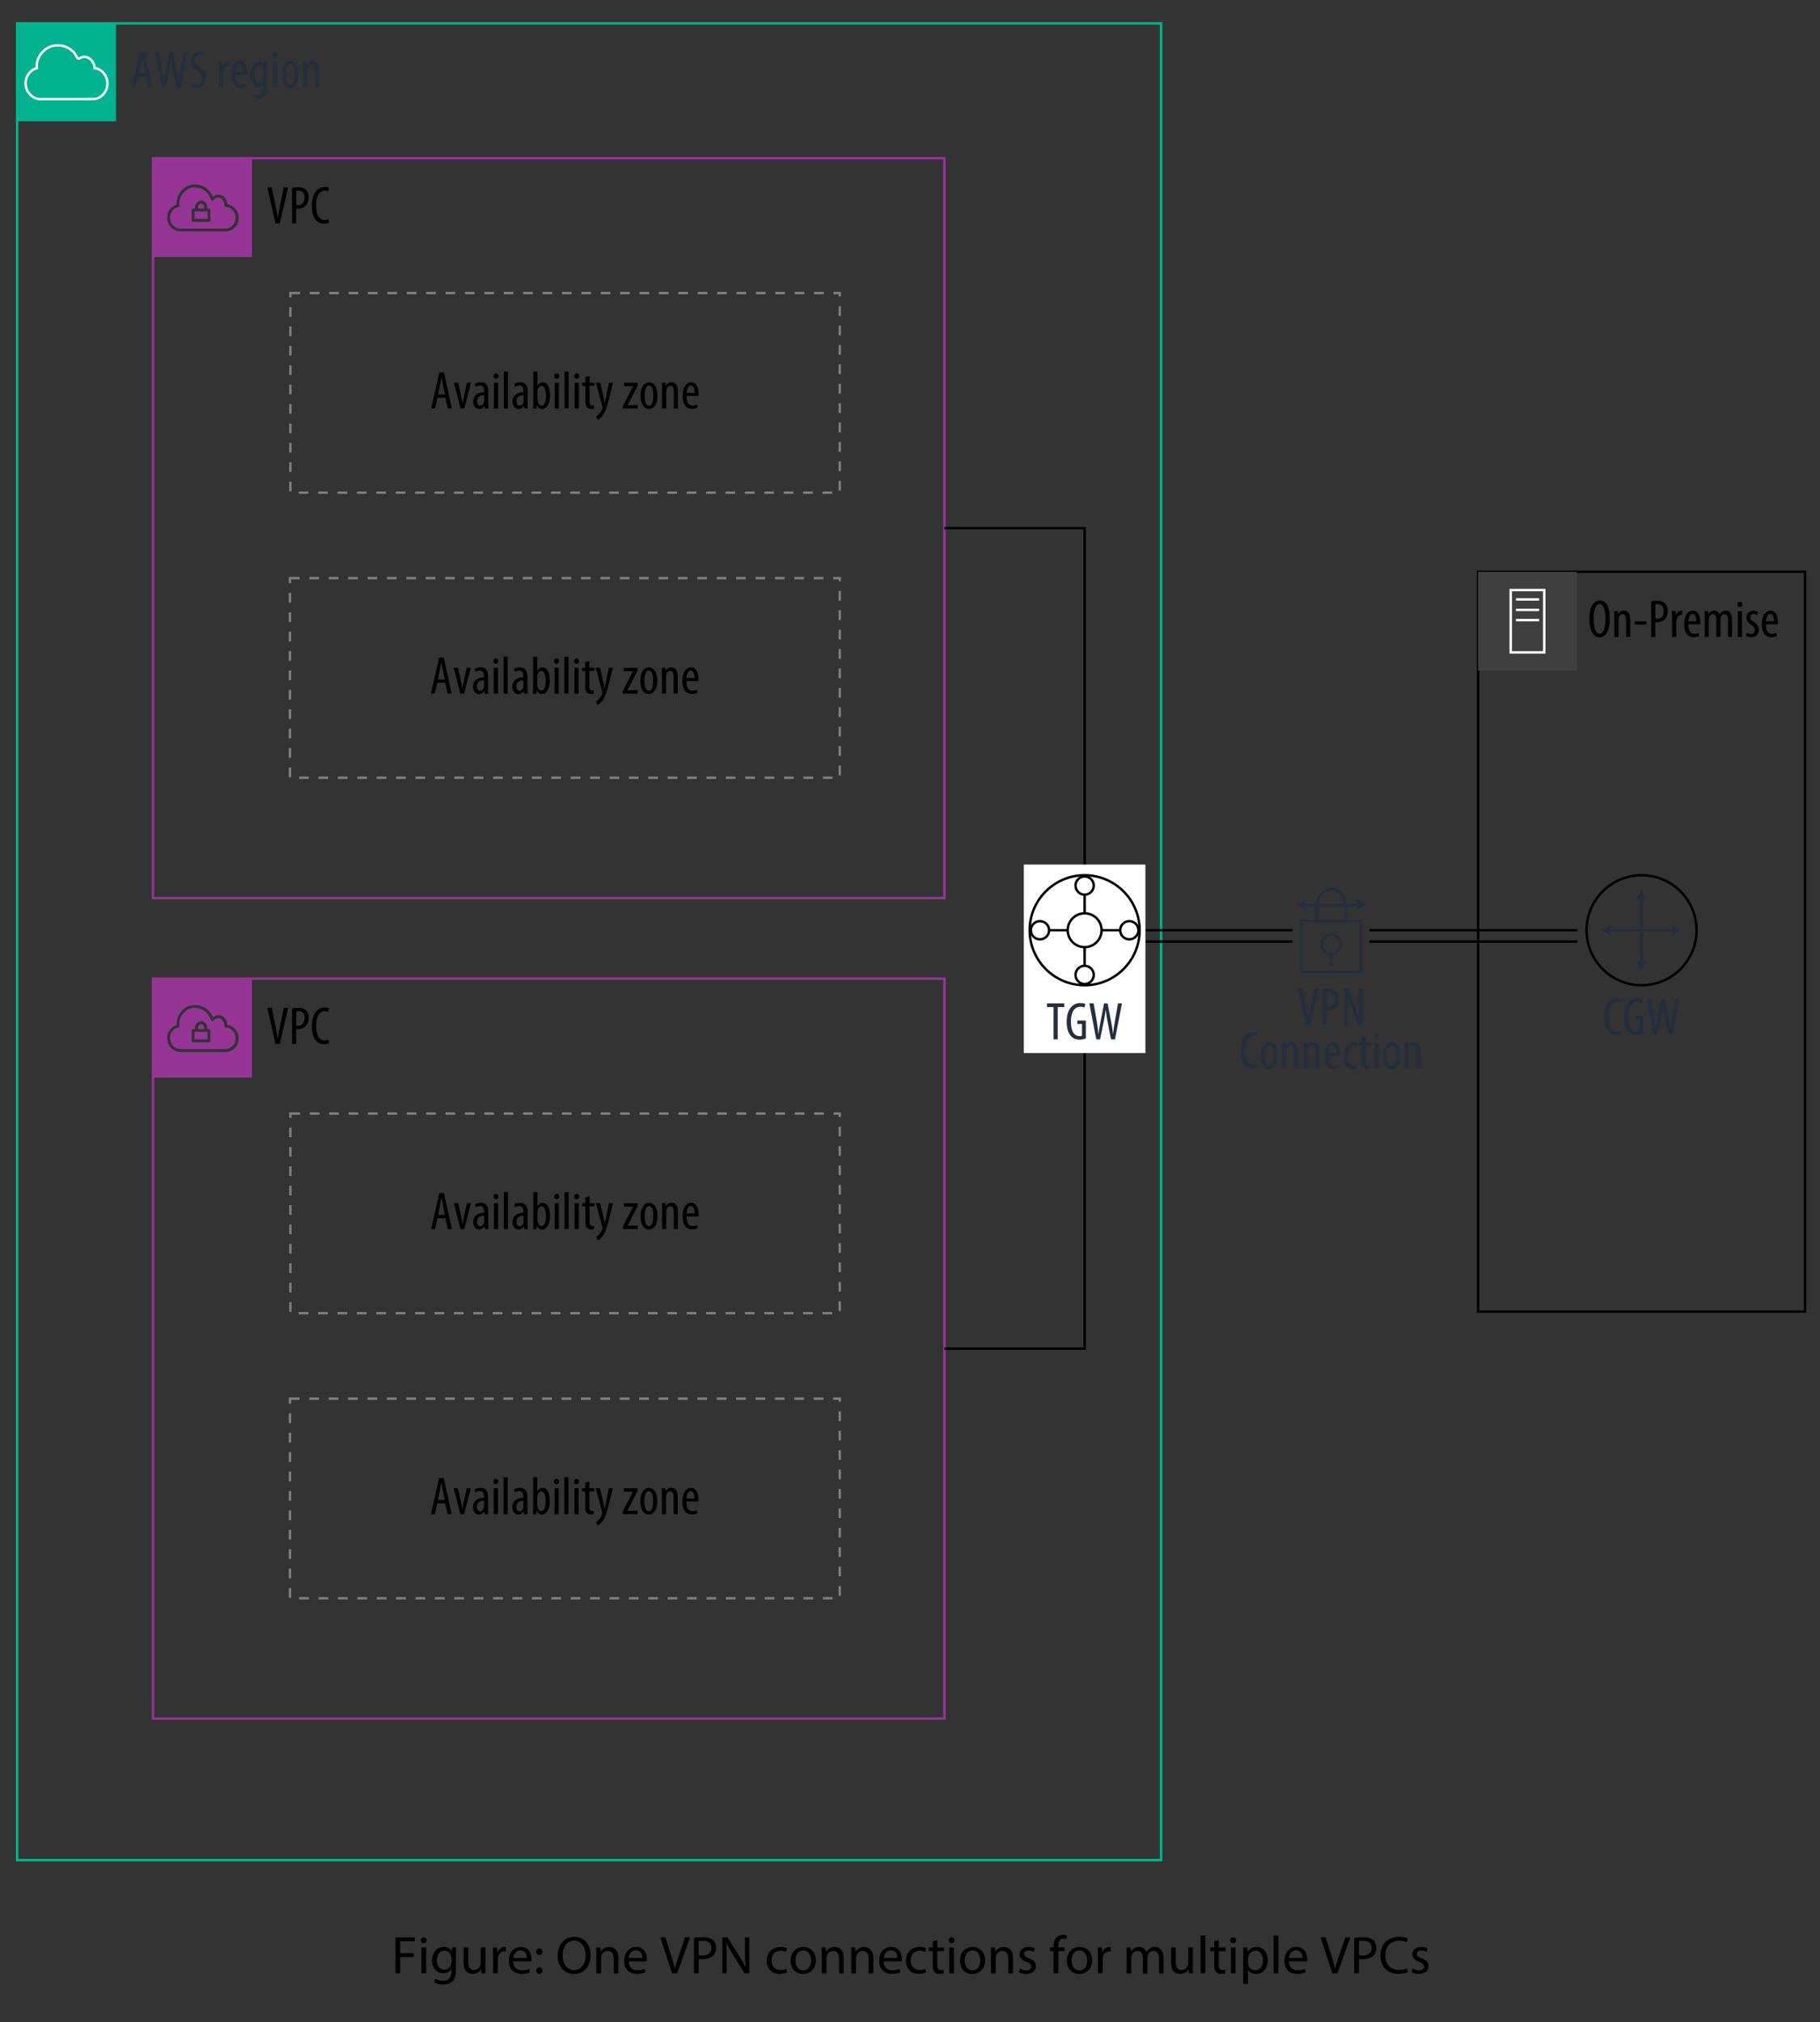 <?xml version="1.0" encoding="UTF-8"?><svg id="Layer_1" xmlns="http://www.w3.org/2000/svg" viewBox="0 0 375.28 416.93"><rect x="0" y="0" width="375.28" height="416.93" fill="#333333" stroke="none"/><defs><style>.cls-1{stroke:#7e7f7f;stroke-dasharray:0 0 2 2;}.cls-1,.cls-2,.cls-3,.cls-4,.cls-5,.cls-6{fill:none;stroke-miterlimit:10;stroke-width:.5px;}.cls-7{fill:#000;}.cls-7,.cls-8,.cls-9,.cls-10,.cls-11,.cls-12{stroke-width:0px;}.cls-2{stroke:#232f3e;}.cls-3{stroke:#963596;}.cls-4{stroke:#03b58b;}.cls-5{stroke:#000;}.cls-8{fill:#3f3f3f;}.cls-9{fill:#00b28f;}.cls-6{stroke:#fff;}.cls-10{fill:#232f3e;}.cls-11{fill:#963596;}.cls-12{fill:#fff;}</style></defs><path class="cls-7" d="M81.57,399.42h3.99v.8h-3.04v2.46h2.81v.79h-2.81v3.36h-.96v-7.42Z"/><path class="cls-7" d="M87.97,400.01c.01.33-.23.59-.62.59-.34,0-.58-.26-.58-.59s.25-.6.61-.6.59.26.59.6ZM86.9,406.83v-5.33h.97v5.33h-.97Z"/><path class="cls-7" d="M94.06,401.51c-.02.39-.04.81-.04,1.46v3.09c0,1.22-.24,1.97-.76,2.43-.52.48-1.27.64-1.94.64s-1.34-.15-1.77-.44l.24-.74c.35.22.9.42,1.56.42.99,0,1.72-.52,1.72-1.86v-.59h-.02c-.3.5-.87.89-1.69.89-1.32,0-2.27-1.12-2.27-2.6,0-1.8,1.18-2.83,2.4-2.83.92,0,1.43.48,1.66.92h.02l.04-.8h.85ZM93.06,403.61c0-.17-.01-.31-.05-.44-.18-.56-.65-1.02-1.35-1.02-.92,0-1.58.78-1.58,2.01,0,1.05.53,1.92,1.57,1.92.59,0,1.13-.37,1.34-.99.05-.17.08-.35.08-.52v-.96Z"/><path class="cls-7" d="M100.08,405.38c0,.55.01,1.03.04,1.45h-.86l-.05-.87h-.02c-.25.43-.81.99-1.76.99-.84,0-1.84-.46-1.84-2.33v-3.11h.97v2.95c0,1.01.31,1.69,1.19,1.69.65,0,1.1-.45,1.28-.88.06-.14.09-.32.09-.5v-3.27h.97v3.87Z"/><path class="cls-7" d="M101.68,403.17c0-.63-.01-1.17-.04-1.66h.85l.03,1.05h.04c.24-.72.83-1.17,1.47-1.17.11,0,.19.01.28.03v.91c-.1-.02-.2-.03-.33-.03-.68,0-1.17.52-1.3,1.24-.02.13-.04.29-.04.45v2.84h-.96v-3.66Z"/><path class="cls-7" d="M105.82,404.35c.02,1.31.86,1.85,1.83,1.85.69,0,1.11-.12,1.47-.28l.17.69c-.34.15-.92.33-1.77.33-1.64,0-2.62-1.08-2.62-2.68s.95-2.87,2.5-2.87c1.74,0,2.2,1.53,2.2,2.51,0,.2-.02.35-.03.45h-3.74ZM108.65,403.65c.01-.62-.25-1.57-1.34-1.57-.98,0-1.41.9-1.49,1.57h2.83Z"/><path class="cls-7" d="M110.56,402.39c0-.41.27-.69.66-.69s.64.29.65.69c0,.38-.25.68-.66.68-.38,0-.65-.3-.65-.68ZM110.56,406.27c0-.41.27-.69.66-.69s.64.29.65.69c0,.39-.25.68-.66.68-.38,0-.65-.3-.65-.68Z"/><path class="cls-7" d="M121.77,403.05c0,2.55-1.55,3.91-3.44,3.91s-3.33-1.52-3.33-3.76c0-2.35,1.46-3.89,3.44-3.89s3.33,1.55,3.33,3.75ZM116.01,403.17c0,1.58.86,3,2.37,3s2.38-1.4,2.38-3.08c0-1.47-.77-3.01-2.37-3.01s-2.38,1.46-2.38,3.09Z"/><path class="cls-7" d="M122.98,402.95c0-.55-.01-1-.04-1.44h.86l.05.88h.02c.26-.51.88-1,1.76-1,.74,0,1.88.44,1.88,2.27v3.18h-.97v-3.07c0-.86-.32-1.57-1.23-1.57-.64,0-1.13.45-1.3.99-.04.12-.07.29-.07.45v3.2h-.97v-3.88Z"/><path class="cls-7" d="M129.62,404.35c.02,1.31.86,1.85,1.83,1.85.69,0,1.11-.12,1.47-.28l.17.69c-.34.15-.92.33-1.77.33-1.64,0-2.62-1.08-2.62-2.68s.95-2.87,2.5-2.87c1.74,0,2.2,1.53,2.2,2.51,0,.2-.02.35-.03.45h-3.74ZM132.46,403.65c.01-.62-.25-1.57-1.34-1.57-.98,0-1.41.9-1.49,1.57h2.83Z"/><path class="cls-7" d="M138.58,406.83l-2.42-7.42h1.03l1.16,3.65c.32,1,.59,1.9.79,2.77h.02c.21-.86.52-1.79.85-2.76l1.25-3.66h1.02l-2.65,7.42h-1.06Z"/><path class="cls-7" d="M143.1,399.51c.46-.08,1.07-.14,1.84-.14.95,0,1.64.22,2.08.62.41.35.65.89.65,1.55s-.2,1.2-.57,1.58c-.51.54-1.33.81-2.27.81-.29,0-.55-.01-.77-.07v2.97h-.96v-7.33ZM144.05,403.08c.21.06.47.08.79.08,1.16,0,1.86-.56,1.86-1.58s-.69-1.45-1.75-1.45c-.42,0-.74.03-.9.08v2.88Z"/><path class="cls-7" d="M148.95,406.83v-7.42h1.04l2.38,3.75c.55.87.98,1.65,1.33,2.41h.02c-.09-1-.11-1.9-.11-3.06v-3.1h.9v7.42h-.97l-2.35-3.76c-.52-.83-1.01-1.67-1.39-2.48h-.03c.05.95.08,1.84.08,3.07v3.17h-.9Z"/><path class="cls-7" d="M162.28,406.63c-.25.13-.81.31-1.53.31-1.61,0-2.65-1.09-2.65-2.72s1.12-2.83,2.86-2.83c.57,0,1.08.14,1.34.27l-.22.75c-.23-.13-.59-.25-1.12-.25-1.22,0-1.88.9-1.88,2.01,0,1.23.79,1.99,1.85,1.99.55,0,.91-.14,1.19-.26l.17.73Z"/><path class="cls-7" d="M168.23,404.13c0,1.97-1.36,2.83-2.65,2.83-1.44,0-2.55-1.06-2.55-2.74,0-1.78,1.17-2.83,2.64-2.83s2.56,1.11,2.56,2.74ZM164.01,404.18c0,1.17.67,2.05,1.62,2.05s1.62-.87,1.62-2.07c0-.9-.45-2.05-1.6-2.05s-1.64,1.06-1.64,2.07Z"/><path class="cls-7" d="M169.45,402.95c0-.55-.01-1-.04-1.44h.86l.05.88h.02c.26-.51.88-1,1.76-1,.74,0,1.88.44,1.88,2.27v3.18h-.97v-3.07c0-.86-.32-1.57-1.23-1.57-.64,0-1.13.45-1.3.99-.04.12-.07.29-.07.45v3.2h-.97v-3.88Z"/><path class="cls-7" d="M175.55,402.95c0-.55-.01-1-.04-1.44h.86l.05.88h.02c.26-.51.88-1,1.76-1,.74,0,1.88.44,1.88,2.27v3.18h-.97v-3.07c0-.86-.32-1.57-1.23-1.57-.64,0-1.13.45-1.3.99-.04.12-.07.29-.07.45v3.2h-.97v-3.88Z"/><path class="cls-7" d="M182.2,404.35c.02,1.31.86,1.85,1.83,1.85.69,0,1.11-.12,1.47-.28l.17.69c-.34.15-.92.33-1.77.33-1.64,0-2.62-1.08-2.62-2.68s.95-2.87,2.5-2.87c1.74,0,2.2,1.53,2.2,2.51,0,.2-.02.35-.03.45h-3.74ZM185.04,403.65c.01-.62-.25-1.57-1.34-1.57-.98,0-1.41.9-1.49,1.57h2.83Z"/><path class="cls-7" d="M190.97,406.63c-.25.13-.81.31-1.53.31-1.61,0-2.65-1.09-2.65-2.72s1.12-2.83,2.86-2.83c.57,0,1.08.14,1.34.27l-.22.75c-.23-.13-.59-.25-1.12-.25-1.22,0-1.88.9-1.88,2.01,0,1.23.79,1.99,1.85,1.99.55,0,.91-.14,1.19-.26l.17.73Z"/><path class="cls-7" d="M193.27,399.98v1.53h1.39v.74h-1.39v2.87c0,.66.19,1.03.73,1.03.25,0,.44-.03.56-.07l.04.73c-.19.08-.48.13-.86.13-.45,0-.81-.14-1.04-.41-.28-.29-.37-.76-.37-1.39v-2.9h-.83v-.74h.83v-1.28l.95-.25Z"/><path class="cls-7" d="M196.82,400.01c.01.33-.23.59-.62.59-.34,0-.58-.26-.58-.59s.25-.6.61-.6.59.26.59.6ZM195.74,406.83v-5.33h.97v5.33h-.97Z"/><path class="cls-7" d="M203.13,404.13c0,1.97-1.36,2.83-2.65,2.83-1.44,0-2.55-1.06-2.55-2.74,0-1.78,1.17-2.83,2.64-2.83s2.56,1.11,2.56,2.74ZM198.91,404.18c0,1.17.67,2.05,1.62,2.05s1.62-.87,1.62-2.07c0-.9-.45-2.05-1.6-2.05s-1.64,1.06-1.64,2.07Z"/><path class="cls-7" d="M204.35,402.95c0-.55-.01-1-.04-1.44h.86l.05.88h.02c.26-.51.88-1,1.76-1,.74,0,1.88.44,1.88,2.27v3.18h-.97v-3.07c0-.86-.32-1.57-1.23-1.57-.64,0-1.13.45-1.3.99-.04.12-.07.29-.07.45v3.2h-.97v-3.88Z"/><path class="cls-7" d="M210.33,405.84c.29.19.79.38,1.28.38.7,0,1.03-.35,1.03-.79s-.28-.71-.99-.98c-.96-.34-1.41-.87-1.41-1.51,0-.86.69-1.56,1.84-1.56.54,0,1.01.15,1.31.33l-.24.7c-.21-.13-.59-.31-1.09-.31-.57,0-.89.33-.89.73,0,.44.32.64,1.01.9.92.35,1.4.81,1.4,1.61,0,.94-.73,1.6-1.99,1.6-.58,0-1.12-.14-1.5-.36l.24-.74Z"/><path class="cls-7" d="M217.25,406.83v-4.59h-.75v-.74h.75v-.25c0-.75.17-1.43.62-1.86.36-.35.85-.5,1.3-.5.34,0,.64.08.83.15l-.13.75c-.14-.07-.34-.12-.62-.12-.83,0-1.03.73-1.03,1.54v.29h1.29v.74h-1.29v4.59h-.96Z"/><path class="cls-7" d="M225.18,404.13c0,1.97-1.36,2.83-2.65,2.83-1.44,0-2.55-1.06-2.55-2.74,0-1.78,1.17-2.83,2.64-2.83s2.56,1.11,2.56,2.74ZM220.95,404.18c0,1.17.67,2.05,1.62,2.05s1.62-.87,1.62-2.07c0-.9-.45-2.05-1.6-2.05s-1.64,1.06-1.64,2.07Z"/><path class="cls-7" d="M226.4,403.17c0-.63-.01-1.17-.04-1.66h.85l.03,1.05h.04c.24-.72.83-1.17,1.47-1.17.11,0,.19.01.28.03v.91c-.1-.02-.2-.03-.33-.03-.68,0-1.17.52-1.3,1.24-.02.13-.04.29-.04.45v2.84h-.96v-3.66Z"/><path class="cls-7" d="M232.33,402.95c0-.55-.01-1-.04-1.44h.85l.04.86h.03c.3-.51.79-.98,1.67-.98.73,0,1.28.44,1.51,1.07h.02c.17-.3.37-.53.59-.69.32-.24.67-.37,1.18-.37.7,0,1.75.46,1.75,2.31v3.14h-.95v-3.01c0-1.02-.37-1.64-1.16-1.64-.55,0-.98.41-1.14.88-.04.13-.08.31-.08.48v3.29h-.95v-3.19c0-.85-.37-1.46-1.11-1.46-.61,0-1.04.48-1.2.97-.05.14-.08.31-.08.47v3.21h-.95v-3.88Z"/><path class="cls-7" d="M245.96,405.38c0,.55.01,1.03.04,1.45h-.86l-.05-.87h-.02c-.25.43-.81.99-1.76.99-.84,0-1.84-.46-1.84-2.33v-3.11h.97v2.95c0,1.01.31,1.69,1.19,1.69.65,0,1.1-.45,1.28-.88.06-.14.09-.32.09-.5v-3.27h.97v3.87Z"/><path class="cls-7" d="M247.56,399.02h.97v7.81h-.97v-7.81Z"/><path class="cls-7" d="M251.32,399.98v1.53h1.39v.74h-1.39v2.87c0,.66.19,1.03.73,1.03.25,0,.44-.03.56-.07l.04.73c-.19.08-.48.13-.86.13-.45,0-.81-.14-1.04-.41-.28-.29-.37-.76-.37-1.39v-2.9h-.83v-.74h.83v-1.28l.95-.25Z"/><path class="cls-7" d="M254.88,400.01c.01.33-.23.59-.62.59-.34,0-.58-.26-.58-.59s.25-.6.61-.6.59.26.59.6ZM253.8,406.83v-5.33h.97v5.33h-.97Z"/><path class="cls-7" d="M256.37,403.25c0-.68-.02-1.23-.04-1.74h.87l.04.91h.02c.4-.65,1.02-1.03,1.89-1.03,1.29,0,2.25,1.09,2.25,2.71,0,1.91-1.17,2.86-2.42,2.86-.7,0-1.32-.31-1.64-.84h-.02v2.89h-.96v-5.77ZM257.33,404.67c0,.14.02.27.04.4.18.67.76,1.13,1.45,1.13,1.02,0,1.62-.84,1.62-2.06,0-1.07-.56-1.98-1.58-1.98-.66,0-1.28.47-1.46,1.2-.03.12-.07.26-.07.4v.91Z"/><path class="cls-7" d="M262.63,399.02h.97v7.81h-.97v-7.81Z"/><path class="cls-7" d="M265.76,404.35c.02,1.31.86,1.85,1.83,1.85.69,0,1.11-.12,1.47-.28l.17.69c-.34.15-.92.33-1.77.33-1.64,0-2.62-1.08-2.62-2.68s.95-2.87,2.5-2.87c1.74,0,2.2,1.53,2.2,2.51,0,.2-.02.35-.03.45h-3.74ZM268.6,403.65c.01-.62-.25-1.57-1.34-1.57-.98,0-1.41.9-1.49,1.57h2.83Z"/><path class="cls-7" d="M274.73,406.83l-2.42-7.42h1.03l1.16,3.65c.32,1,.59,1.9.79,2.77h.02c.21-.86.52-1.79.85-2.76l1.25-3.66h1.02l-2.65,7.42h-1.06Z"/><path class="cls-7" d="M279.24,399.51c.46-.08,1.07-.14,1.84-.14.95,0,1.64.22,2.08.62.41.35.65.89.65,1.55s-.2,1.2-.57,1.58c-.51.54-1.33.81-2.27.81-.29,0-.55-.01-.77-.07v2.97h-.96v-7.33ZM280.2,403.08c.21.06.47.08.79.08,1.16,0,1.86-.56,1.86-1.58s-.69-1.45-1.75-1.45c-.42,0-.74.03-.9.08v2.88Z"/><path class="cls-7" d="M290.27,406.59c-.35.18-1.06.35-1.96.35-2.09,0-3.66-1.32-3.66-3.75s1.57-3.89,3.87-3.89c.92,0,1.51.2,1.76.33l-.23.78c-.36-.18-.88-.31-1.5-.31-1.74,0-2.89,1.11-2.89,3.06,0,1.82,1.04,2.98,2.85,2.98.58,0,1.18-.12,1.56-.31l.2.76Z"/><path class="cls-7" d="M291.31,405.84c.29.19.79.38,1.28.38.7,0,1.03-.35,1.03-.79s-.28-.71-.99-.98c-.96-.34-1.41-.87-1.41-1.51,0-.86.69-1.56,1.84-1.56.54,0,1.01.15,1.31.33l-.24.7c-.21-.13-.59-.31-1.09-.31-.57,0-.89.33-.89.73,0,.44.32.64,1.01.9.92.35,1.4.81,1.4,1.61,0,.94-.73,1.6-1.99,1.6-.58,0-1.12-.14-1.5-.36l.24-.74Z"/><rect class="cls-9" x="3.53" y="4.82" width="20.39" height="20.19"/><rect class="cls-3" x="31.55" y="32.62" width="163.19" height="152.53"/><path class="cls-11" d="M31.55,53v-20.39h20.39v20.39h-20.39ZM40.13,43.59h2.67v1.52h-2.67v-1.52ZM41.5,41.96c.07,0,.24.07.38.22.13.14.21.32.21.43v.38h-1.26v-.38c0-.08.08-.28.22-.42.14-.15.33-.24.44-.24ZM41.5,41.34c-.35,0-.65.19-.87.42-.23.24-.4.52-.4.85v.38h-.41c-.08,0-.16.03-.22.09-.06.06-.09.13-.09.21v2.14c0,.08.03.15.09.21.06.06.14.09.22.09h3.28c.08,0,.15-.03.21-.09.06-.06.09-.13.09-.21v-2.14c0-.08-.03-.15-.09-.21-.06-.06-.13-.09-.21-.09h-.39v-.38c0-.33-.17-.64-.38-.86-.22-.23-.49-.41-.82-.41ZM40.06,38.64c.3,0,.63.04.99.12,1.24.29,2.05,1.26,2.46,2.41.04.1.12.17.23.2.11.02.21-.02.29-.09.2-.22.44-.41.69-.49.24-.08.52-.07.91.14.33.25.69.92.63,1.4-.02.09.02.18.07.24.06.07.14.11.22.11.87,0,1.44.56,1.83,1.26.17.34.22.85.16,1.32-.07.46-.25.89-.46,1.08,0,0,0,.02-.02.02-.5.55-1,.76-1.7.76h-9.09c-.67,0-1.33-.3-1.77-.86-.33-.49-.58-1.39-.32-2.21.27-.61.73-1.2,1.59-1.35.15-.03.27-.18.24-.34-.12-.94.07-1.74.81-2.61.64-.73,1.33-1.1,2.23-1.11ZM40.19,38.04h-.14c-1.07.02-1.95.48-2.67,1.3h0c-.76.91-1.03,1.85-.95,2.84-.94.27-1.5.97-1.79,1.64,0,0,0,.02-.02.03-.33,1.04-.05,2.1.41,2.76t.02.02c.55.71,1.39,1.1,2.25,1.1h9.09c.83,0,1.55-.3,2.14-.95.37-.35.56-.88.64-1.45.07-.56.02-1.17-.21-1.66,0,0,0-.02,0-.02-.42-.73-1.11-1.39-2.08-1.53-.02-.69-.39-1.35-.88-1.7,0,0-.02,0-.02-.02-.52-.29-1.02-.33-1.42-.2-.25.08-.45.21-.63.36-.51-1.13-1.39-2.09-2.72-2.41-.35-.07-.68-.11-.99-.11Z"/><path class="cls-7" d="M56.81,46.04l-1.69-7.42h.9l.73,3.48c.18.84.4,1.9.53,2.85h.03c.11-.96.32-1.99.5-2.87l.7-3.45h.9l-1.73,7.42h-.87Z"/><path class="cls-7" d="M60.23,38.73c.34-.09.75-.14,1.23-.14.68,0,1.25.17,1.64.55.36.35.55.89.55,1.53,0,.68-.16,1.14-.45,1.52-.41.55-1.09.83-1.75.83-.14,0-.25,0-.38-.01v3.04h-.85v-7.31ZM61.08,42.29c.1.02.19.03.33.03.84,0,1.4-.55,1.4-1.6,0-.76-.32-1.44-1.25-1.44-.2,0-.36.02-.47.05v2.95Z"/><path class="cls-7" d="M67.86,45.91c-.23.12-.59.2-1.06.2-1.45,0-2.49-1.17-2.49-3.69,0-2.93,1.45-3.86,2.62-3.86.45,0,.77.09.92.19l-.19.71c-.18-.08-.36-.15-.75-.15-.79,0-1.72.77-1.72,3.04s.84,3.01,1.74,3.01c.32,0,.61-.08.78-.17l.13.72Z"/><rect class="cls-4" x="3.53" y="4.82" width="235.88" height="378.66"/><path class="cls-10" d="M28.47,15.82l-.49,2.22h-.81l1.69-7.42h.94l1.65,7.42h-.84l-.5-2.22h-1.64ZM30,15.13l-.38-1.88c-.11-.53-.21-1.14-.3-1.69h-.04c-.09.56-.2,1.2-.3,1.69l-.38,1.88h1.41Z"/><path class="cls-10" d="M33.35,18.04l-1.43-7.42h.88l.63,3.58c.15.94.28,1.76.36,2.67h.04c.09-.94.26-1.74.44-2.68l.68-3.56h.73l.68,3.49c.17.88.33,1.73.43,2.76h.03c.12-1.07.25-1.87.4-2.72l.62-3.53h.83l-1.44,7.42h-.83l-.71-3.61c-.14-.78-.29-1.62-.37-2.43h-.02c-.11.84-.23,1.64-.41,2.46l-.74,3.58h-.79Z"/><path class="cls-10" d="M39.39,17.06c.25.17.69.3,1.07.3.77,0,1.23-.51,1.23-1.25,0-.68-.4-1.1-.98-1.54-.58-.41-1.4-1.1-1.4-2.06,0-1.12.78-1.95,1.96-1.95.46,0,.87.14,1.04.27l-.21.73c-.19-.13-.5-.25-.88-.25-.73,0-1.07.55-1.07,1.06,0,.74.38,1.02,1.09,1.53.89.63,1.29,1.31,1.29,2.13,0,1.28-.9,2.08-2.08,2.08-.51,0-1.04-.17-1.25-.32l.19-.73Z"/><path class="cls-10" d="M45.18,14.09c0-.45-.03-.98-.04-1.38h.76l.04.84h.02c.18-.51.63-.92,1.12-.92.07,0,.12.01.18.01v.87c-.06-.01-.11-.01-.18-.01-.54,0-.93.5-1.02,1.11-.02.14-.03.31-.03.48v2.95h-.85v-3.95Z"/><path class="cls-10" d="M48.51,15.45c.01,1.63.65,1.98,1.26,1.98.36,0,.67-.09.88-.21l.13.63c-.3.17-.75.25-1.17.25-1.28,0-1.94-1.04-1.94-2.67,0-1.73.73-2.81,1.79-2.81s1.52,1.14,1.52,2.35c0,.2,0,.34-.01.47h-2.48ZM50.18,14.83c.02-1.07-.38-1.54-.79-1.54-.55,0-.84.81-.87,1.54h1.66Z"/><path class="cls-10" d="M55.17,12.71c-.01.37-.04.85-.04,1.66v2.98c0,1.4-.18,1.93-.53,2.31-.32.36-.83.57-1.42.57-.45,0-.89-.11-1.17-.26l.2-.66c.21.11.56.23.99.23.67,0,1.09-.42,1.09-1.63v-.54h-.02c-.19.42-.57.65-1.02.65-.95,0-1.56-1.07-1.56-2.63,0-1.96.89-2.77,1.67-2.77.57,0,.84.37.99.69h.02l.04-.6h.76ZM54.29,14.55c0-.13,0-.28-.04-.39-.1-.36-.29-.81-.77-.81-.62,0-.95.83-.95,2,0,1.36.43,1.98.95,1.98.25,0,.58-.12.76-.76.04-.17.05-.33.05-.48v-1.54Z"/><path class="cls-10" d="M57.21,11.34c.01.33-.2.55-.52.55-.28,0-.48-.22-.48-.55s.22-.55.49-.55c.31,0,.51.22.51.55ZM56.3,18.04v-5.32h.85v5.32h-.85Z"/><path class="cls-10" d="M61.59,15.38c0,2.06-.96,2.75-1.77,2.75-.96,0-1.73-.87-1.73-2.74s.87-2.76,1.78-2.76,1.72.89,1.72,2.75ZM58.94,15.38c0,.88.15,2.08.92,2.08.73,0,.87-1.25.87-2.08s-.14-2.07-.89-2.07-.9,1.25-.9,2.07Z"/><path class="cls-10" d="M62.54,14.09c0-.63-.03-.95-.04-1.38h.74l.04.64h.02c.23-.43.66-.73,1.22-.73.74,0,1.29.55,1.29,1.84v3.58h-.85v-3.43c0-.63-.12-1.27-.74-1.27-.35,0-.69.3-.8.87-.02.13-.03.3-.03.47v3.36h-.85v-3.95Z"/><rect class="cls-1" x="59.87" y="60.42" width="113.29" height="41.15"/><path class="cls-7" d="M90.21,82l-.5,2.22h-.81l1.69-7.42h.94l1.65,7.42h-.84l-.5-2.22h-1.64ZM91.74,81.32l-.38-1.88c-.11-.53-.21-1.14-.3-1.69h-.04c-.09.56-.2,1.2-.3,1.69l-.38,1.88h1.41Z"/><path class="cls-7" d="M94.47,78.9l.67,2.99c.08.36.17.84.23,1.3h.03c.05-.44.14-.89.22-1.3l.66-2.99h.84l-1.39,5.32h-.76l-1.39-5.32h.88Z"/><path class="cls-7" d="M99.96,84.23l-.05-.56h-.03c-.23.41-.61.65-1.06.65-.71,0-1.26-.6-1.26-1.52,0-1.33,1.07-1.93,2.27-1.94v-.17c0-.71-.18-1.21-.85-1.21-.33,0-.63.11-.88.27l-.19-.59c.22-.17.71-.35,1.24-.35,1.07,0,1.53.7,1.53,1.9v2.3c0,.41,0,.87.05,1.21h-.77ZM99.84,81.47c-.44,0-1.46.08-1.46,1.23,0,.69.35.95.65.95.38,0,.69-.27.79-.8.02-.1.02-.21.02-.3v-1.08Z"/><path class="cls-7" d="M102.77,77.53c0,.33-.2.55-.52.55-.28,0-.48-.22-.48-.55s.22-.55.5-.55c.31,0,.51.22.51.55ZM101.86,84.23v-5.32h.85v5.32h-.85Z"/><path class="cls-7" d="M103.89,76.61h.85v7.61h-.85v-7.61Z"/><path class="cls-7" d="M108.09,84.23l-.06-.56h-.03c-.23.41-.61.65-1.06.65-.71,0-1.27-.6-1.27-1.52,0-1.33,1.07-1.93,2.27-1.94v-.17c0-.71-.18-1.21-.85-1.21-.33,0-.63.11-.88.27l-.19-.59c.22-.17.71-.35,1.24-.35,1.07,0,1.53.7,1.53,1.9v2.3c0,.41,0,.87.05,1.21h-.77ZM107.97,81.47c-.44,0-1.46.08-1.46,1.23,0,.69.35.95.65.95.37,0,.69-.27.79-.8.02-.1.02-.21.02-.3v-1.08Z"/><path class="cls-7" d="M109.93,84.23c.01-.31.04-.91.04-1.28v-6.34h.85v2.92h.02c.28-.53.67-.71,1.12-.71.82,0,1.45.96,1.45,2.7,0,1.93-.79,2.81-1.62,2.81-.56,0-.85-.33-1.06-.78h-.03l-.06.69h-.73ZM110.83,82.34c0,.12,0,.24.03.33.2.79.56.94.79.94.68,0,.92-.92.92-2.06,0-1.07-.25-2.01-.94-2.01-.4,0-.73.5-.79.95-.02.12-.02.25-.02.37v1.49Z"/><path class="cls-7" d="M115.29,77.53c0,.33-.2.55-.52.55-.28,0-.48-.22-.48-.55s.22-.55.5-.55c.31,0,.51.22.51.55ZM114.38,84.23v-5.32h.85v5.32h-.85Z"/><path class="cls-7" d="M116.4,76.61h.85v7.61h-.85v-7.61Z"/><path class="cls-7" d="M119.42,77.53c0,.33-.2.55-.52.55-.28,0-.48-.22-.48-.55s.22-.55.5-.55c.31,0,.51.22.51.55ZM118.5,84.23v-5.32h.85v5.32h-.85Z"/><path class="cls-7" d="M121.56,77.49v1.41h1.02v.65h-1.02v3.16c0,.69.25.88.56.88.13,0,.24-.01.34-.03l.03.65c-.15.06-.35.09-.63.09-.33,0-.63-.09-.84-.32-.21-.24-.32-.6-.32-1.34v-3.08h-.65v-.65h.65v-1.17l.85-.24Z"/><path class="cls-7" d="M123.77,78.9l.7,3.06c.1.42.15.77.22,1.1h.02c.05-.3.14-.7.23-1.09l.63-3.07h.84l-.87,3.42c-.33,1.34-.69,2.63-1.32,3.43-.38.47-.77.73-.96.81l-.31-.73c.24-.13.51-.36.75-.67.22-.28.4-.64.48-.89.04-.13.05-.19.05-.26,0-.07,0-.13-.02-.2l-1.34-4.92h.89Z"/><path class="cls-7" d="M128.45,83.71l1.68-3.29c.14-.27.31-.55.43-.79v-.02h-1.9v-.7h2.84v.56l-1.66,3.25c-.14.27-.31.55-.43.79v.02h2.09v.7h-3.05v-.52Z"/><path class="cls-7" d="M135.58,81.56c0,2.06-.96,2.75-1.77,2.75-.96,0-1.73-.87-1.73-2.74s.87-2.76,1.78-2.76,1.72.89,1.72,2.75ZM132.92,81.56c0,.88.15,2.08.92,2.08.73,0,.87-1.25.87-2.08s-.14-2.07-.89-2.07-.9,1.25-.9,2.07Z"/><path class="cls-7" d="M136.52,80.28c0-.63-.03-.95-.04-1.38h.74l.04.64h.02c.23-.43.66-.73,1.22-.73.74,0,1.29.55,1.29,1.84v3.58h-.85v-3.43c0-.63-.12-1.27-.74-1.27-.35,0-.69.3-.8.87-.02.13-.03.3-.03.47v3.36h-.85v-3.95Z"/><path class="cls-7" d="M141.57,81.64c.01,1.63.65,1.98,1.27,1.98.36,0,.67-.09.88-.21l.13.63c-.3.17-.75.25-1.17.25-1.28,0-1.94-1.04-1.94-2.67,0-1.73.73-2.81,1.79-2.81s1.52,1.14,1.52,2.35c0,.2,0,.34-.01.47h-2.48ZM143.24,81.01c.02-1.07-.38-1.54-.79-1.54-.55,0-.84.81-.87,1.54h1.66Z"/><path class="cls-7" d="M90.17,140.77l-.5,2.22h-.81l1.69-7.42h.94l1.65,7.42h-.84l-.5-2.22h-1.64ZM91.7,140.09l-.38-1.88c-.11-.53-.21-1.14-.3-1.69h-.04c-.09.56-.2,1.2-.3,1.69l-.38,1.88h1.41Z"/><path class="cls-7" d="M94.43,137.67l.67,2.99c.08.36.17.84.23,1.3h.03c.05-.44.14-.89.22-1.3l.66-2.99h.84l-1.39,5.32h-.76l-1.39-5.32h.88Z"/><path class="cls-7" d="M99.92,143l-.05-.56h-.03c-.23.41-.61.65-1.06.65-.71,0-1.26-.6-1.26-1.52,0-1.33,1.07-1.93,2.27-1.94v-.17c0-.71-.18-1.21-.85-1.21-.33,0-.63.11-.88.27l-.19-.59c.22-.17.71-.35,1.24-.35,1.07,0,1.53.7,1.53,1.9v2.3c0,.41,0,.87.05,1.21h-.77ZM99.8,140.25c-.44,0-1.46.08-1.46,1.23,0,.69.35.95.65.95.38,0,.69-.27.79-.8.02-.1.02-.21.02-.3v-1.08Z"/><path class="cls-7" d="M102.73,136.3c0,.33-.2.55-.52.55-.28,0-.48-.22-.48-.55s.22-.55.5-.55c.31,0,.51.22.51.55ZM101.82,143v-5.32h.85v5.32h-.85Z"/><path class="cls-7" d="M103.84,135.38h.85v7.61h-.85v-7.61Z"/><path class="cls-7" d="M108.05,143l-.06-.56h-.03c-.23.41-.61.65-1.06.65-.71,0-1.27-.6-1.27-1.52,0-1.33,1.07-1.93,2.27-1.94v-.17c0-.71-.18-1.21-.85-1.21-.33,0-.63.11-.88.27l-.19-.59c.22-.17.71-.35,1.24-.35,1.07,0,1.53.7,1.53,1.9v2.3c0,.41,0,.87.05,1.21h-.77ZM107.93,140.25c-.44,0-1.46.08-1.46,1.23,0,.69.35.95.65.95.37,0,.69-.27.79-.8.02-.1.02-.21.02-.3v-1.08Z"/><path class="cls-7" d="M109.89,143c.01-.31.04-.91.04-1.28v-6.34h.85v2.92h.02c.28-.53.67-.71,1.12-.71.82,0,1.45.96,1.45,2.7,0,1.93-.79,2.81-1.62,2.81-.56,0-.85-.33-1.06-.78h-.03l-.06.69h-.73ZM110.78,141.11c0,.12,0,.24.03.33.2.79.56.94.79.94.68,0,.92-.92.92-2.06,0-1.07-.25-2.01-.94-2.01-.4,0-.73.5-.79.95-.02.12-.02.25-.02.37v1.49Z"/><path class="cls-7" d="M115.25,136.3c0,.33-.2.55-.52.55-.28,0-.48-.22-.48-.55s.22-.55.5-.55c.31,0,.51.22.51.55ZM114.34,143v-5.32h.85v5.32h-.85Z"/><path class="cls-7" d="M116.36,135.38h.85v7.61h-.85v-7.61Z"/><path class="cls-7" d="M119.38,136.3c0,.33-.2.55-.52.55-.28,0-.48-.22-.48-.55s.22-.55.5-.55c.31,0,.51.22.51.55ZM118.46,143v-5.32h.85v5.32h-.85Z"/><path class="cls-7" d="M121.52,136.26v1.41h1.02v.65h-1.02v3.16c0,.69.25.88.56.88.13,0,.24-.01.34-.03l.03.65c-.15.06-.35.09-.63.09-.33,0-.63-.09-.84-.32-.21-.24-.32-.6-.32-1.34v-3.08h-.65v-.65h.65v-1.17l.85-.24Z"/><path class="cls-7" d="M123.73,137.67l.7,3.06c.1.42.15.77.22,1.1h.02c.05-.3.14-.7.23-1.09l.63-3.07h.84l-.87,3.42c-.33,1.34-.69,2.63-1.32,3.43-.38.47-.77.73-.96.81l-.31-.73c.24-.13.51-.36.75-.67.22-.28.4-.64.48-.89.04-.13.05-.19.05-.26,0-.07,0-.13-.02-.2l-1.34-4.92h.89Z"/><path class="cls-7" d="M128.41,142.48l1.68-3.29c.14-.27.31-.55.43-.79v-.02h-1.9v-.7h2.84v.56l-1.66,3.25c-.14.27-.31.55-.43.79v.02h2.09v.7h-3.05v-.52Z"/><path class="cls-7" d="M135.53,140.33c0,2.06-.96,2.75-1.77,2.75-.96,0-1.73-.87-1.73-2.74s.87-2.76,1.78-2.76,1.72.89,1.72,2.75ZM132.88,140.33c0,.88.15,2.08.92,2.08.73,0,.87-1.25.87-2.08s-.14-2.07-.89-2.07-.9,1.25-.9,2.07Z"/><path class="cls-7" d="M136.48,139.05c0-.63-.03-.95-.04-1.38h.74l.04.64h.02c.23-.43.66-.73,1.22-.73.74,0,1.29.55,1.29,1.84v3.58h-.85v-3.43c0-.63-.12-1.27-.74-1.27-.35,0-.69.3-.8.87-.02.13-.03.3-.03.47v3.36h-.85v-3.95Z"/><path class="cls-7" d="M141.53,140.41c.01,1.63.65,1.98,1.27,1.98.36,0,.67-.09.88-.21l.13.63c-.3.17-.75.25-1.17.25-1.28,0-1.94-1.04-1.94-2.67,0-1.73.73-2.81,1.79-2.81s1.52,1.14,1.52,2.35c0,.2,0,.34-.01.47h-2.48ZM143.2,139.78c.02-1.07-.38-1.54-.79-1.54-.55,0-.84.81-.87,1.54h1.66Z"/><rect class="cls-1" x="59.79" y="119.19" width="113.37" height="41.15"/><path class="cls-6" d="M11.79,9.36c-2.41-.03-4.44,2.32-4.22,4.69-1.56.44-2.56,2.13-2.23,3.72.23,1.6,1.81,2.88,3.43,2.67,3.56-.02,7.1.03,10.66-.03,1.82-.16,3.09-2.14,2.65-3.89-.23-1.25-1.3-2.34-2.57-2.5,0-1.43-1.53-2.84-2.92-2.1-.78.75-.92-1.1-1.68-1.39-.83-.81-1.96-1.24-3.12-1.18Z"/><path class="cls-10" d="M334.34,213.14c-.23.12-.59.2-1.06.2-1.45,0-2.49-1.17-2.49-3.69,0-2.93,1.45-3.86,2.62-3.86.45,0,.77.09.92.19l-.19.71c-.18-.08-.36-.15-.75-.15-.79,0-1.72.77-1.72,3.04s.84,3.01,1.74,3.01c.32,0,.61-.08.78-.17l.13.71Z"/><path class="cls-10" d="M338.85,213.09c-.32.13-.85.25-1.32.25-.65,0-1.25-.18-1.75-.73-.54-.57-.9-1.6-.89-2.95,0-2.88,1.48-3.87,2.79-3.87.46,0,.83.09,1.06.21l-.19.73c-.2-.1-.46-.18-.86-.18-.92,0-1.93.74-1.93,3.04s.87,3.03,1.76,3.03c.29,0,.45-.06.52-.09v-2.42h-.96v-.7h1.76v3.69Z"/><path class="cls-10" d="M340.99,213.28l-1.43-7.41h.88l.63,3.58c.15.94.28,1.76.36,2.67h.04c.09-.94.26-1.74.44-2.68l.68-3.56h.73l.68,3.49c.17.88.33,1.73.43,2.76h.03c.12-1.07.25-1.87.39-2.72l.62-3.53h.82l-1.44,7.41h-.82l-.71-3.61c-.14-.78-.29-1.62-.38-2.43h-.02c-.11.84-.23,1.64-.41,2.46l-.74,3.58h-.79Z"/><path class="cls-5" d="M338.49,180.44c-6.25,0-11.34,5.08-11.34,11.34s5.08,11.34,11.34,11.34,11.34-5.08,11.34-11.34-5.08-11.34-11.34-11.34"/><line class="cls-2" x1="331.65" y1="191.78" x2="345.33" y2="191.78"/><path class="cls-10" d="M330.14,191.78c.71.26,1.59.71,2.14,1.19l-.43-1.19.43-1.19c-.55.48-1.43.93-2.14,1.19Z"/><path class="cls-10" d="M346.84,191.78c-.71.26-1.59.71-2.14,1.19l.43-1.19-.43-1.19c.55.48,1.43.93,2.14,1.19Z"/><line class="cls-2" x1="338.49" y1="184.94" x2="338.49" y2="198.62"/><path class="cls-10" d="M338.49,183.43c-.26.71-.71,1.59-1.19,2.14l1.19-.43,1.19.43c-.48-.55-.93-1.43-1.19-2.14Z"/><path class="cls-10" d="M338.49,200.13c-.26-.71-.71-1.59-1.19-2.14l1.19.43,1.19-.43c-.48.55-.93,1.43-1.19,2.14Z"/><rect class="cls-5" x="304.78" y="117.88" width="67.42" height="152.53"/><path class="cls-7" d="M331.94,127.54c0,2.78-.96,3.85-2.15,3.85s-2.06-1.31-2.06-3.81.88-3.78,2.18-3.78,2.02,1.38,2.02,3.74ZM328.61,127.6c0,1.53.3,3.05,1.23,3.05s1.21-1.62,1.21-3.07-.25-3.03-1.22-3.03-1.22,1.54-1.22,3.05Z"/><path class="cls-7" d="M332.88,127.36c0-.63-.03-.95-.04-1.38h.74l.04.64h.02c.23-.43.66-.73,1.22-.73.74,0,1.29.55,1.29,1.84v3.58h-.85v-3.43c0-.63-.12-1.27-.74-1.27-.35,0-.69.3-.8.87-.02.13-.03.3-.03.47v3.36h-.85v-3.95Z"/><path class="cls-7" d="M339.48,128.1v.66h-2.41v-.66h2.41Z"/><path class="cls-7" d="M340.47,124c.34-.09.75-.14,1.23-.14.68,0,1.25.17,1.64.55.36.35.55.89.55,1.53,0,.68-.17,1.14-.45,1.52-.41.55-1.09.83-1.75.83-.14,0-.25,0-.37-.01v3.04h-.85v-7.31ZM341.32,127.55c.1.02.19.03.33.03.84,0,1.4-.55,1.4-1.6,0-.76-.32-1.44-1.25-1.44-.2,0-.36.02-.47.05v2.95Z"/><path class="cls-7" d="M344.78,127.36c0-.45-.03-.98-.04-1.38h.76l.04.84h.02c.18-.51.63-.92,1.12-.92.07,0,.12.01.18.01v.87c-.05-.01-.11-.01-.18-.01-.54,0-.94.5-1.02,1.11-.02.14-.03.31-.03.48v2.95h-.85v-3.95Z"/><path class="cls-7" d="M348.12,128.72c.01,1.63.65,1.98,1.26,1.98.36,0,.67-.09.88-.21l.13.63c-.3.17-.75.25-1.17.25-1.28,0-1.94-1.04-1.94-2.67,0-1.73.73-2.81,1.79-2.81s1.52,1.14,1.52,2.35c0,.2,0,.34-.01.47h-2.47ZM349.79,128.09c.02-1.07-.38-1.54-.79-1.54-.55,0-.84.81-.87,1.54h1.66Z"/><path class="cls-7" d="M351.51,127.36c0-.63-.03-.95-.04-1.38h.74l.04.66h.02c.23-.43.64-.75,1.2-.75.5,0,.91.24,1.11.81h.02c.14-.26.33-.47.53-.6.21-.14.46-.21.74-.21.71,0,1.28.53,1.28,1.88v3.53h-.84v-3.33c0-.69-.1-1.36-.75-1.36-.35,0-.66.3-.78.79-.02.14-.03.31-.03.48v3.42h-.84v-3.49c0-.59-.11-1.21-.74-1.21-.34,0-.69.3-.79.86-.02.14-.03.3-.03.46v3.38h-.84v-3.95Z"/><path class="cls-7" d="M359.25,124.61c.01.33-.2.55-.52.55-.28,0-.48-.22-.48-.55s.22-.55.5-.55c.31,0,.51.22.51.55ZM358.33,131.31v-5.32h.85v5.32h-.85Z"/><path class="cls-7" d="M360.22,130.43c.19.12.52.28.86.28.48,0,.78-.3.78-.77,0-.41-.14-.68-.68-1.05-.69-.45-1.07-.9-1.07-1.52,0-.86.64-1.47,1.46-1.47.42,0,.74.14.96.27l-.23.64c-.2-.13-.43-.23-.7-.23-.46,0-.69.33-.69.67,0,.36.13.56.66.92.62.4,1.1.88,1.1,1.62,0,1.07-.73,1.58-1.6,1.58-.4,0-.83-.12-1.06-.31l.21-.64Z"/><path class="cls-7" d="M364.13,128.72c.01,1.63.65,1.98,1.26,1.98.36,0,.67-.09.88-.21l.13.63c-.3.17-.75.25-1.17.25-1.28,0-1.94-1.04-1.94-2.67,0-1.73.73-2.81,1.79-2.81s1.52,1.14,1.52,2.35c0,.2,0,.34-.01.47h-2.47ZM365.8,128.09c.02-1.07-.38-1.54-.79-1.54-.55,0-.84.81-.87,1.54h1.66Z"/><rect class="cls-8" x="304.78" y="117.88" width="20.39" height="20.39"/><rect class="cls-6" x="311.51" y="121.65" width="6.91" height="12.85"/><line class="cls-6" x1="312.59" y1="123.58" x2="317.37" y2="123.58"/><line class="cls-6" x1="312.59" y1="125.74" x2="317.37" y2="125.74"/><line class="cls-6" x1="312.59" y1="127.84" x2="317.37" y2="127.84"/><rect class="cls-3" x="31.55" y="201.77" width="163.19" height="152.53"/><path class="cls-11" d="M31.55,222.16v-20.39h20.39v20.39h-20.39ZM40.13,212.75h2.67v1.52h-2.67v-1.52ZM41.5,211.11c.07,0,.24.07.38.22.13.14.21.32.21.43v.38h-1.26v-.38c0-.08.08-.28.22-.42.14-.15.33-.24.44-.24ZM41.5,210.5c-.35,0-.65.19-.87.42-.23.24-.4.52-.4.85v.38h-.41c-.08,0-.16.03-.22.09-.06.06-.09.13-.09.21v2.14c0,.08.03.15.09.21.06.06.14.09.22.09h3.28c.08,0,.15-.03.21-.09.06-.06.09-.13.09-.21v-2.14c0-.08-.03-.15-.09-.21-.06-.06-.13-.09-.21-.09h-.39v-.38c0-.33-.17-.64-.38-.86-.22-.23-.49-.41-.82-.41ZM40.06,207.79c.3,0,.63.04.99.12,1.24.29,2.05,1.26,2.46,2.41.04.1.12.17.23.2.11.02.21-.02.29-.09.2-.22.44-.41.69-.49.24-.08.52-.07.91.14.33.25.69.92.63,1.4-.02.09.02.18.07.24.06.07.14.11.22.11.87,0,1.44.56,1.83,1.26.17.34.22.85.16,1.32-.07.46-.25.89-.46,1.08,0,0,0,.02-.02.02-.5.55-1,.76-1.7.76h-9.09c-.67,0-1.33-.3-1.77-.86-.33-.49-.58-1.39-.32-2.21.27-.61.73-1.2,1.59-1.35.15-.03.27-.18.24-.34-.12-.94.07-1.74.81-2.61.64-.73,1.33-1.1,2.23-1.11ZM40.19,207.2h-.14c-1.07.02-1.95.48-2.67,1.3h0c-.76.91-1.03,1.85-.95,2.84-.94.27-1.5.97-1.79,1.64,0,0,0,.02-.02.03-.33,1.04-.05,2.1.41,2.76t.02.02c.55.71,1.39,1.1,2.25,1.1h9.09c.83,0,1.55-.3,2.14-.95.37-.35.56-.88.64-1.45.07-.56.02-1.17-.21-1.66,0,0,0-.02,0-.02-.42-.73-1.11-1.39-2.08-1.53-.02-.69-.39-1.35-.88-1.7,0,0-.02,0-.02-.02-.52-.29-1.02-.33-1.42-.2-.25.08-.45.21-.63.36-.51-1.13-1.39-2.09-2.72-2.41-.35-.07-.68-.11-.99-.11Z"/><path class="cls-7" d="M56.81,215.19l-1.69-7.42h.9l.73,3.48c.18.84.4,1.9.53,2.85h.03c.11-.96.32-1.99.5-2.87l.7-3.45h.9l-1.73,7.42h-.87Z"/><path class="cls-7" d="M60.23,207.89c.34-.09.75-.14,1.23-.14.68,0,1.25.17,1.64.55.36.35.55.89.55,1.53,0,.68-.16,1.14-.45,1.52-.41.55-1.09.83-1.75.83-.14,0-.25,0-.38-.01v3.04h-.85v-7.31ZM61.08,211.44c.1.02.19.03.33.03.84,0,1.4-.55,1.4-1.6,0-.76-.32-1.44-1.25-1.44-.2,0-.36.02-.47.05v2.95Z"/><path class="cls-7" d="M67.86,215.06c-.23.12-.59.2-1.06.2-1.45,0-2.49-1.17-2.49-3.69,0-2.93,1.45-3.86,2.62-3.86.45,0,.77.09.92.19l-.19.71c-.18-.08-.36-.15-.75-.15-.79,0-1.72.77-1.72,3.04s.84,3.01,1.74,3.01c.32,0,.61-.08.78-.17l.13.72Z"/><rect class="cls-1" x="59.87" y="229.58" width="113.29" height="41.15"/><path class="cls-7" d="M90.21,251.16l-.5,2.22h-.81l1.69-7.42h.94l1.65,7.42h-.84l-.5-2.22h-1.64ZM91.74,250.48l-.38-1.88c-.11-.53-.21-1.14-.3-1.69h-.04c-.09.56-.2,1.2-.3,1.69l-.38,1.88h1.41Z"/><path class="cls-7" d="M94.47,248.06l.67,2.99c.08.36.17.84.23,1.3h.03c.05-.44.14-.89.22-1.3l.66-2.99h.84l-1.39,5.33h-.76l-1.39-5.33h.88Z"/><path class="cls-7" d="M99.96,253.38l-.05-.56h-.03c-.23.41-.61.65-1.06.65-.71,0-1.26-.61-1.26-1.52,0-1.33,1.07-1.92,2.27-1.94v-.17c0-.71-.18-1.21-.85-1.21-.33,0-.63.11-.88.28l-.19-.59c.22-.17.71-.35,1.24-.35,1.07,0,1.53.7,1.53,1.9v2.3c0,.41,0,.87.05,1.21h-.77ZM99.84,250.63c-.44,0-1.46.08-1.46,1.23,0,.69.35.95.65.95.38,0,.69-.28.79-.8.02-.1.02-.21.02-.3v-1.08Z"/><path class="cls-7" d="M102.77,246.68c0,.33-.2.55-.52.55-.28,0-.48-.22-.48-.55s.22-.55.5-.55c.31,0,.51.22.51.55ZM101.86,253.38v-5.33h.85v5.33h-.85Z"/><path class="cls-7" d="M103.89,245.77h.85v7.61h-.85v-7.61Z"/><path class="cls-7" d="M108.09,253.38l-.06-.56h-.03c-.23.41-.61.65-1.06.65-.71,0-1.27-.61-1.27-1.52,0-1.33,1.07-1.92,2.27-1.94v-.17c0-.71-.18-1.21-.85-1.21-.33,0-.63.11-.88.28l-.19-.59c.22-.17.71-.35,1.24-.35,1.07,0,1.53.7,1.53,1.9v2.3c0,.41,0,.87.05,1.21h-.77ZM107.97,250.63c-.44,0-1.46.08-1.46,1.23,0,.69.35.95.65.95.37,0,.69-.28.79-.8.02-.1.02-.21.02-.3v-1.08Z"/><path class="cls-7" d="M109.93,253.38c.01-.31.04-.91.04-1.28v-6.34h.85v2.92h.02c.28-.53.67-.71,1.12-.71.82,0,1.45.96,1.45,2.7,0,1.93-.79,2.81-1.62,2.81-.56,0-.85-.33-1.06-.78h-.03l-.06.69h-.73ZM110.83,251.5c0,.12,0,.24.03.33.2.79.56.94.79.94.68,0,.92-.92.92-2.06,0-1.07-.25-2.01-.94-2.01-.4,0-.73.5-.79.95-.02.12-.02.25-.02.37v1.49Z"/><path class="cls-7" d="M115.29,246.68c0,.33-.2.55-.52.55-.28,0-.48-.22-.48-.55s.22-.55.5-.55c.31,0,.51.22.51.55ZM114.38,253.38v-5.33h.85v5.33h-.85Z"/><path class="cls-7" d="M116.4,245.77h.85v7.61h-.85v-7.61Z"/><path class="cls-7" d="M119.42,246.68c0,.33-.2.55-.52.55-.28,0-.48-.22-.48-.55s.22-.55.5-.55c.31,0,.51.22.51.55ZM118.5,253.38v-5.33h.85v5.33h-.85Z"/><path class="cls-7" d="M121.56,246.65v1.41h1.02v.65h-1.02v3.16c0,.69.25.88.56.88.13,0,.24-.01.34-.03l.03.65c-.15.06-.35.09-.63.09-.33,0-.63-.09-.84-.32-.21-.24-.32-.61-.32-1.34v-3.08h-.65v-.65h.65v-1.17l.85-.24Z"/><path class="cls-7" d="M123.77,248.06l.7,3.06c.1.42.15.77.22,1.1h.02c.05-.3.14-.7.23-1.09l.63-3.07h.84l-.87,3.42c-.33,1.34-.69,2.63-1.32,3.43-.38.47-.77.73-.96.81l-.31-.73c.24-.13.51-.36.75-.67.22-.28.4-.64.48-.89.04-.13.05-.19.05-.26,0-.07,0-.13-.02-.2l-1.34-4.92h.89Z"/><path class="cls-7" d="M128.45,252.86l1.68-3.29c.14-.28.31-.55.43-.79v-.02h-1.9v-.7h2.84v.56l-1.66,3.25c-.14.28-.31.55-.43.79v.02h2.09v.7h-3.05v-.52Z"/><path class="cls-7" d="M135.58,250.72c0,2.06-.96,2.75-1.77,2.75-.96,0-1.73-.87-1.73-2.74s.87-2.76,1.78-2.76,1.72.89,1.72,2.75ZM132.92,250.72c0,.88.15,2.08.92,2.08.73,0,.87-1.25.87-2.08s-.14-2.07-.89-2.07-.9,1.25-.9,2.07Z"/><path class="cls-7" d="M136.52,249.43c0-.63-.03-.95-.04-1.38h.74l.04.64h.02c.23-.43.66-.73,1.22-.73.74,0,1.29.55,1.29,1.84v3.58h-.85v-3.43c0-.63-.12-1.27-.74-1.27-.35,0-.69.3-.8.87-.02.13-.03.3-.03.47v3.36h-.85v-3.95Z"/><path class="cls-7" d="M141.57,250.79c.01,1.63.65,1.98,1.27,1.98.36,0,.67-.09.88-.21l.13.63c-.3.17-.75.25-1.17.25-1.28,0-1.94-1.04-1.94-2.67,0-1.73.73-2.81,1.79-2.81s1.52,1.14,1.52,2.35c0,.2,0,.34-.01.47h-2.48ZM143.24,250.17c.02-1.07-.38-1.54-.79-1.54-.55,0-.84.81-.87,1.54h1.66Z"/><path class="cls-7" d="M90.17,309.93l-.5,2.22h-.81l1.69-7.42h.94l1.65,7.42h-.84l-.5-2.22h-1.64ZM91.7,309.25l-.38-1.88c-.11-.53-.21-1.14-.3-1.69h-.04c-.09.56-.2,1.2-.3,1.69l-.38,1.88h1.41Z"/><path class="cls-7" d="M94.43,306.83l.67,2.99c.08.36.17.84.23,1.3h.03c.05-.44.14-.89.22-1.3l.66-2.99h.84l-1.39,5.33h-.76l-1.39-5.33h.88Z"/><path class="cls-7" d="M99.92,312.15l-.05-.56h-.03c-.23.41-.61.65-1.06.65-.71,0-1.26-.61-1.26-1.52,0-1.33,1.07-1.92,2.27-1.94v-.17c0-.71-.18-1.21-.85-1.21-.33,0-.63.11-.88.28l-.19-.59c.22-.17.71-.35,1.24-.35,1.07,0,1.53.7,1.53,1.9v2.3c0,.41,0,.87.05,1.21h-.77ZM99.8,309.4c-.44,0-1.46.08-1.46,1.23,0,.69.35.95.65.95.38,0,.69-.28.79-.8.02-.1.02-.21.02-.3v-1.08Z"/><path class="cls-7" d="M102.73,305.45c0,.33-.2.55-.52.55-.28,0-.48-.22-.48-.55s.22-.55.5-.55c.31,0,.51.22.51.55ZM101.82,312.15v-5.33h.85v5.33h-.85Z"/><path class="cls-7" d="M103.84,304.54h.85v7.61h-.85v-7.61Z"/><path class="cls-7" d="M108.05,312.15l-.06-.56h-.03c-.23.41-.61.65-1.06.65-.71,0-1.27-.61-1.27-1.52,0-1.33,1.07-1.92,2.27-1.94v-.17c0-.71-.18-1.21-.85-1.21-.33,0-.63.11-.88.28l-.19-.59c.22-.17.71-.35,1.24-.35,1.07,0,1.53.7,1.53,1.9v2.3c0,.41,0,.87.05,1.21h-.77ZM107.93,309.4c-.44,0-1.46.08-1.46,1.23,0,.69.35.95.65.95.37,0,.69-.28.79-.8.02-.1.02-.21.02-.3v-1.08Z"/><path class="cls-7" d="M109.89,312.15c.01-.31.04-.91.04-1.28v-6.34h.85v2.92h.02c.28-.53.67-.71,1.12-.71.82,0,1.45.96,1.45,2.7,0,1.93-.79,2.81-1.62,2.81-.56,0-.85-.33-1.06-.78h-.03l-.06.69h-.73ZM110.78,310.27c0,.12,0,.24.03.33.2.79.56.94.79.94.68,0,.92-.92.92-2.06,0-1.07-.25-2.01-.94-2.01-.4,0-.73.5-.79.95-.02.12-.02.25-.02.37v1.49Z"/><path class="cls-7" d="M115.25,305.45c0,.33-.2.55-.52.55-.28,0-.48-.22-.48-.55s.22-.55.5-.55c.31,0,.51.22.51.55ZM114.34,312.15v-5.33h.85v5.33h-.85Z"/><path class="cls-7" d="M116.36,304.54h.85v7.61h-.85v-7.61Z"/><path class="cls-7" d="M119.38,305.45c0,.33-.2.55-.52.55-.28,0-.48-.22-.48-.55s.22-.55.5-.55c.31,0,.51.22.51.55ZM118.46,312.15v-5.33h.85v5.33h-.85Z"/><path class="cls-7" d="M121.52,305.42v1.41h1.02v.65h-1.02v3.16c0,.69.25.88.56.88.13,0,.24-.01.34-.03l.03.65c-.15.06-.35.09-.63.09-.33,0-.63-.09-.84-.32-.21-.24-.32-.61-.32-1.34v-3.08h-.65v-.65h.65v-1.17l.85-.24Z"/><path class="cls-7" d="M123.73,306.83l.7,3.06c.1.42.15.77.22,1.1h.02c.05-.3.14-.7.23-1.09l.63-3.07h.84l-.87,3.42c-.33,1.34-.69,2.63-1.32,3.43-.38.47-.77.73-.96.81l-.31-.73c.24-.13.51-.36.75-.67.22-.28.4-.64.48-.89.04-.13.05-.19.05-.26,0-.07,0-.13-.02-.2l-1.34-4.92h.89Z"/><path class="cls-7" d="M128.41,311.63l1.68-3.29c.14-.28.31-.55.43-.79v-.02h-1.9v-.7h2.84v.56l-1.66,3.25c-.14.28-.31.55-.43.79v.02h2.09v.7h-3.05v-.52Z"/><path class="cls-7" d="M135.53,309.49c0,2.06-.96,2.75-1.77,2.75-.96,0-1.73-.87-1.73-2.74s.87-2.76,1.78-2.76,1.72.89,1.72,2.75ZM132.88,309.49c0,.88.15,2.08.92,2.08.73,0,.87-1.25.87-2.08s-.14-2.07-.89-2.07-.9,1.25-.9,2.07Z"/><path class="cls-7" d="M136.48,308.2c0-.63-.03-.95-.04-1.38h.74l.04.64h.02c.23-.43.66-.73,1.22-.73.74,0,1.29.55,1.29,1.84v3.58h-.85v-3.43c0-.63-.12-1.27-.74-1.27-.35,0-.69.3-.8.87-.02.13-.03.3-.03.47v3.36h-.85v-3.95Z"/><path class="cls-7" d="M141.53,309.57c.01,1.63.65,1.98,1.27,1.98.36,0,.67-.09.88-.21l.13.63c-.3.17-.75.25-1.17.25-1.28,0-1.94-1.04-1.94-2.67,0-1.73.73-2.81,1.79-2.81s1.52,1.14,1.52,2.35c0,.2,0,.34-.01.47h-2.48ZM143.2,308.94c.02-1.07-.38-1.54-.79-1.54-.55,0-.84.81-.87,1.54h1.66Z"/><rect class="cls-1" x="59.79" y="288.35" width="113.37" height="41.15"/><line class="cls-5" x1="236.19" y1="191.78" x2="266.48" y2="191.78"/><line class="cls-5" x1="236.19" y1="194.12" x2="266.48" y2="194.12"/><line class="cls-5" x1="282.38" y1="191.78" x2="325.23" y2="191.78"/><line class="cls-5" x1="282.38" y1="194.12" x2="325.23" y2="194.12"/><path class="cls-2" d="M271.49,186.97c0-1,.32-1.93.9-2.63.56-.7,1.32-1.07,2.11-1.07h.02c.79,0,1.54.38,2.1,1.1.56.71.88,1.65.88,2.66v2.84h-6.01v-2.89Z"/><rect class="cls-2" x="268.4" y="189.86" width="12.2" height="10.52"/><circle class="cls-2" cx="274.5" cy="194.67" r="1.99"/><line class="cls-2" x1="274.5" y1="199.15" x2="274.5" y2="196.67"/><line class="cls-2" x1="268.76" y1="186.56" x2="280.23" y2="186.56"/><path class="cls-10" d="M267.25,186.56c.71.26,1.59.71,2.14,1.19l-.43-1.19.43-1.19c-.55.48-1.43.93-2.14,1.19Z"/><path class="cls-10" d="M281.74,186.56c-.71.26-1.59.71-2.14,1.19l.43-1.19-.43-1.19c.55.48,1.43.93,2.14,1.19Z"/><path class="cls-10" d="M269.3,211.26l-1.69-7.42h.9l.73,3.48c.18.84.4,1.9.53,2.85h.03c.11-.96.32-1.99.5-2.87l.7-3.45h.9l-1.73,7.42h-.87Z"/><path class="cls-10" d="M272.72,203.95c.34-.09.75-.14,1.23-.14.68,0,1.25.17,1.64.55.36.35.55.89.55,1.53,0,.68-.17,1.14-.45,1.52-.41.55-1.09.83-1.75.83-.14,0-.25,0-.37-.01v3.04h-.85v-7.31ZM273.57,207.51c.1.02.19.03.33.03.84,0,1.4-.55,1.4-1.6,0-.76-.32-1.44-1.25-1.44-.2,0-.36.02-.47.05v2.95Z"/><path class="cls-10" d="M277.11,211.26v-7.42h.8l1.36,3.48c.31.79.69,1.78.95,2.59h.02c-.07-1.17-.1-2.12-.1-3.41v-2.65h.76v7.42h-.8l-1.41-3.56c-.3-.75-.62-1.6-.88-2.52h-.02c.07.99.09,1.94.09,3.52v2.56h-.77Z"/><path class="cls-10" d="M259.37,220.13c-.23.12-.59.2-1.06.2-1.45,0-2.49-1.17-2.49-3.69,0-2.93,1.45-3.86,2.62-3.86.45,0,.77.09.92.19l-.19.71c-.18-.08-.36-.15-.75-.15-.79,0-1.72.77-1.72,3.04s.84,3.01,1.74,3.01c.32,0,.61-.08.78-.17l.13.72Z"/><path class="cls-10" d="M263.44,217.59c0,2.06-.96,2.75-1.77,2.75-.96,0-1.73-.87-1.73-2.74s.87-2.76,1.78-2.76,1.72.89,1.72,2.75ZM260.79,217.59c0,.88.15,2.08.92,2.08.73,0,.87-1.25.87-2.08s-.14-2.07-.89-2.07-.9,1.25-.9,2.07Z"/><path class="cls-10" d="M264.39,216.31c0-.63-.03-.95-.04-1.38h.74l.04.64h.02c.23-.43.66-.73,1.22-.73.74,0,1.29.55,1.29,1.84v3.58h-.85v-3.43c0-.63-.12-1.27-.74-1.27-.35,0-.69.3-.8.87-.02.13-.03.3-.03.47v3.36h-.85v-3.95Z"/><path class="cls-10" d="M268.84,216.31c0-.63-.03-.95-.04-1.38h.74l.04.64h.02c.23-.43.66-.73,1.22-.73.74,0,1.29.55,1.29,1.84v3.58h-.85v-3.43c0-.63-.12-1.27-.74-1.27-.35,0-.69.3-.8.87-.02.13-.03.3-.03.47v3.36h-.85v-3.95Z"/><path class="cls-10" d="M273.89,217.67c.01,1.63.65,1.98,1.26,1.98.36,0,.67-.09.88-.21l.13.63c-.3.17-.75.25-1.17.25-1.28,0-1.94-1.04-1.94-2.67,0-1.73.73-2.81,1.79-2.81s1.52,1.14,1.52,2.35c0,.2,0,.34-.01.47h-2.47ZM275.56,217.04c.02-1.07-.38-1.54-.79-1.54-.55,0-.84.81-.87,1.54h1.66Z"/><path class="cls-10" d="M279.89,220.13c-.19.11-.51.2-.88.2-1.17,0-1.95-.93-1.95-2.7,0-1.53.77-2.77,2.1-2.77.29,0,.59.08.75.17l-.17.69c-.11-.05-.33-.14-.61-.14-.85,0-1.23,1.01-1.23,2.06,0,1.24.47,1.99,1.25,1.99.23,0,.42-.05.62-.14l.11.65Z"/><path class="cls-10" d="M281.65,213.52v1.41h1.02v.65h-1.02v3.16c0,.69.25.88.56.88.13,0,.24-.01.34-.03l.03.65c-.15.06-.35.09-.63.09-.33,0-.63-.09-.84-.32-.21-.24-.32-.61-.32-1.34v-3.08h-.65v-.65h.65v-1.17l.85-.24Z"/><path class="cls-10" d="M284.33,213.56c.01.33-.2.55-.52.55-.28,0-.48-.22-.48-.55s.22-.55.5-.55c.31,0,.51.22.51.55ZM283.42,220.26v-5.33h.85v5.33h-.85Z"/><path class="cls-10" d="M288.71,217.59c0,2.06-.96,2.75-1.77,2.75-.96,0-1.73-.87-1.73-2.74s.87-2.76,1.78-2.76,1.72.89,1.72,2.75ZM286.06,217.59c0,.88.15,2.08.92,2.08.73,0,.87-1.25.87-2.08s-.14-2.07-.89-2.07-.9,1.25-.9,2.07Z"/><path class="cls-10" d="M289.65,216.31c0-.63-.03-.95-.04-1.38h.74l.04.64h.02c.23-.43.66-.73,1.22-.73.74,0,1.29.55,1.29,1.84v3.58h-.85v-3.43c0-.63-.12-1.27-.74-1.27-.35,0-.69.3-.8.87-.02.13-.03.3-.03.47v3.36h-.85v-3.95Z"/><polyline class="cls-5" points="194.74 108.88 223.65 108.88 223.65 278.04 194.74 278.04"/><rect class="cls-12" x="211.11" y="178.24" width="25.07" height="38.86"/><path class="cls-10" d="M217.24,207.62h-1.35v-.76h3.55v.76h-1.35v6.66h-.85v-6.66Z"/><path class="cls-10" d="M223.91,214.09c-.32.13-.85.25-1.32.25-.65,0-1.25-.18-1.75-.73-.54-.57-.9-1.59-.89-2.95,0-2.88,1.48-3.87,2.79-3.87.46,0,.83.09,1.06.21l-.19.73c-.2-.1-.46-.18-.86-.18-.92,0-1.93.74-1.93,3.04s.87,3.03,1.76,3.03c.29,0,.45-.05.52-.09v-2.42h-.96v-.71h1.76v3.69Z"/><path class="cls-10" d="M226.05,214.27l-1.43-7.42h.88l.63,3.58c.15.94.28,1.76.36,2.67h.04c.09-.94.26-1.74.44-2.68l.68-3.56h.73l.68,3.49c.17.88.33,1.73.43,2.76h.03c.12-1.07.25-1.87.39-2.72l.62-3.53h.82l-1.44,7.42h-.82l-.71-3.61c-.14-.78-.29-1.62-.38-2.43h-.02c-.11.84-.23,1.64-.41,2.46l-.74,3.58h-.79Z"/><path class="cls-5" d="M234.99,191.78c0,6.25-5.09,11.34-11.34,11.34s-11.34-5.09-11.34-11.34,5.09-11.34,11.34-11.34,11.34,5.09,11.34,11.34Z"/><line class="cls-5" x1="227.14" y1="191.78" x2="232.96" y2="191.78"/><circle class="cls-12" cx="232.86" cy="191.78" r="1.88"/><path class="cls-7" d="M232.86,193.91c-1.17,0-2.13-.96-2.13-2.13s.96-2.13,2.13-2.13,2.13.96,2.13,2.13-.96,2.13-2.13,2.13,1.17,0,0,0ZM232.86,190.15c-.9,0-1.63.73-1.63,1.63s.73,1.63,1.63,1.63,1.63-.73,1.63-1.63-.73-1.63-1.63-1.63.9,0,0,0Z"/><line class="cls-5" x1="220.16" y1="191.78" x2="214.33" y2="191.78"/><circle class="cls-12" cx="214.44" cy="191.78" r="1.88"/><path class="cls-7" d="M214.44,189.65c1.17,0,2.13.96,2.13,2.13s-.96,2.13-2.13,2.13-2.13-.96-2.13-2.13.96-2.13,2.13-2.13-1.17,0,0,0ZM214.44,193.41c.9,0,1.63-.73,1.63-1.63s-.73-1.63-1.63-1.63-1.63.73-1.63,1.63.73,1.63,1.63,1.63-.9,0,0,0Z"/><line class="cls-5" x1="223.65" y1="195.26" x2="223.65" y2="201.09"/><path class="cls-12" d="M221.77,200.99c0,1.04.84,1.88,1.88,1.88s1.88-.84,1.88-1.88-.84-1.88-1.88-1.88-1.88.84-1.88,1.88Z"/><path class="cls-7" d="M221.52,200.99c0-1.17.96-2.13,2.13-2.13s2.13.96,2.13,2.13-.96,2.13-2.13,2.13-2.13-.96-2.13-2.13,0,1.17,0,0ZM225.28,200.99c0-.9-.73-1.63-1.63-1.63s-1.63.73-1.63,1.63.73,1.63,1.63,1.63,1.63-.73,1.63-1.63,0,.9,0,0Z"/><line class="cls-5" x1="223.65" y1="188.29" x2="223.65" y2="182.46"/><circle class="cls-12" cx="223.65" cy="182.57" r="1.88"/><path class="cls-7" d="M225.78,182.57c0,1.17-.96,2.13-2.13,2.13s-2.13-.96-2.13-2.13.96-2.13,2.13-2.13,2.13.96,2.13,2.13,0-1.17,0,0ZM222.02,182.57c0,.9.73,1.63,1.63,1.63s1.63-.73,1.63-1.63-.73-1.63-1.63-1.63-1.63.73-1.63,1.63,0-.9,0,0Z"/><circle class="cls-5" cx="223.65" cy="191.78" r="3.49"/></svg>